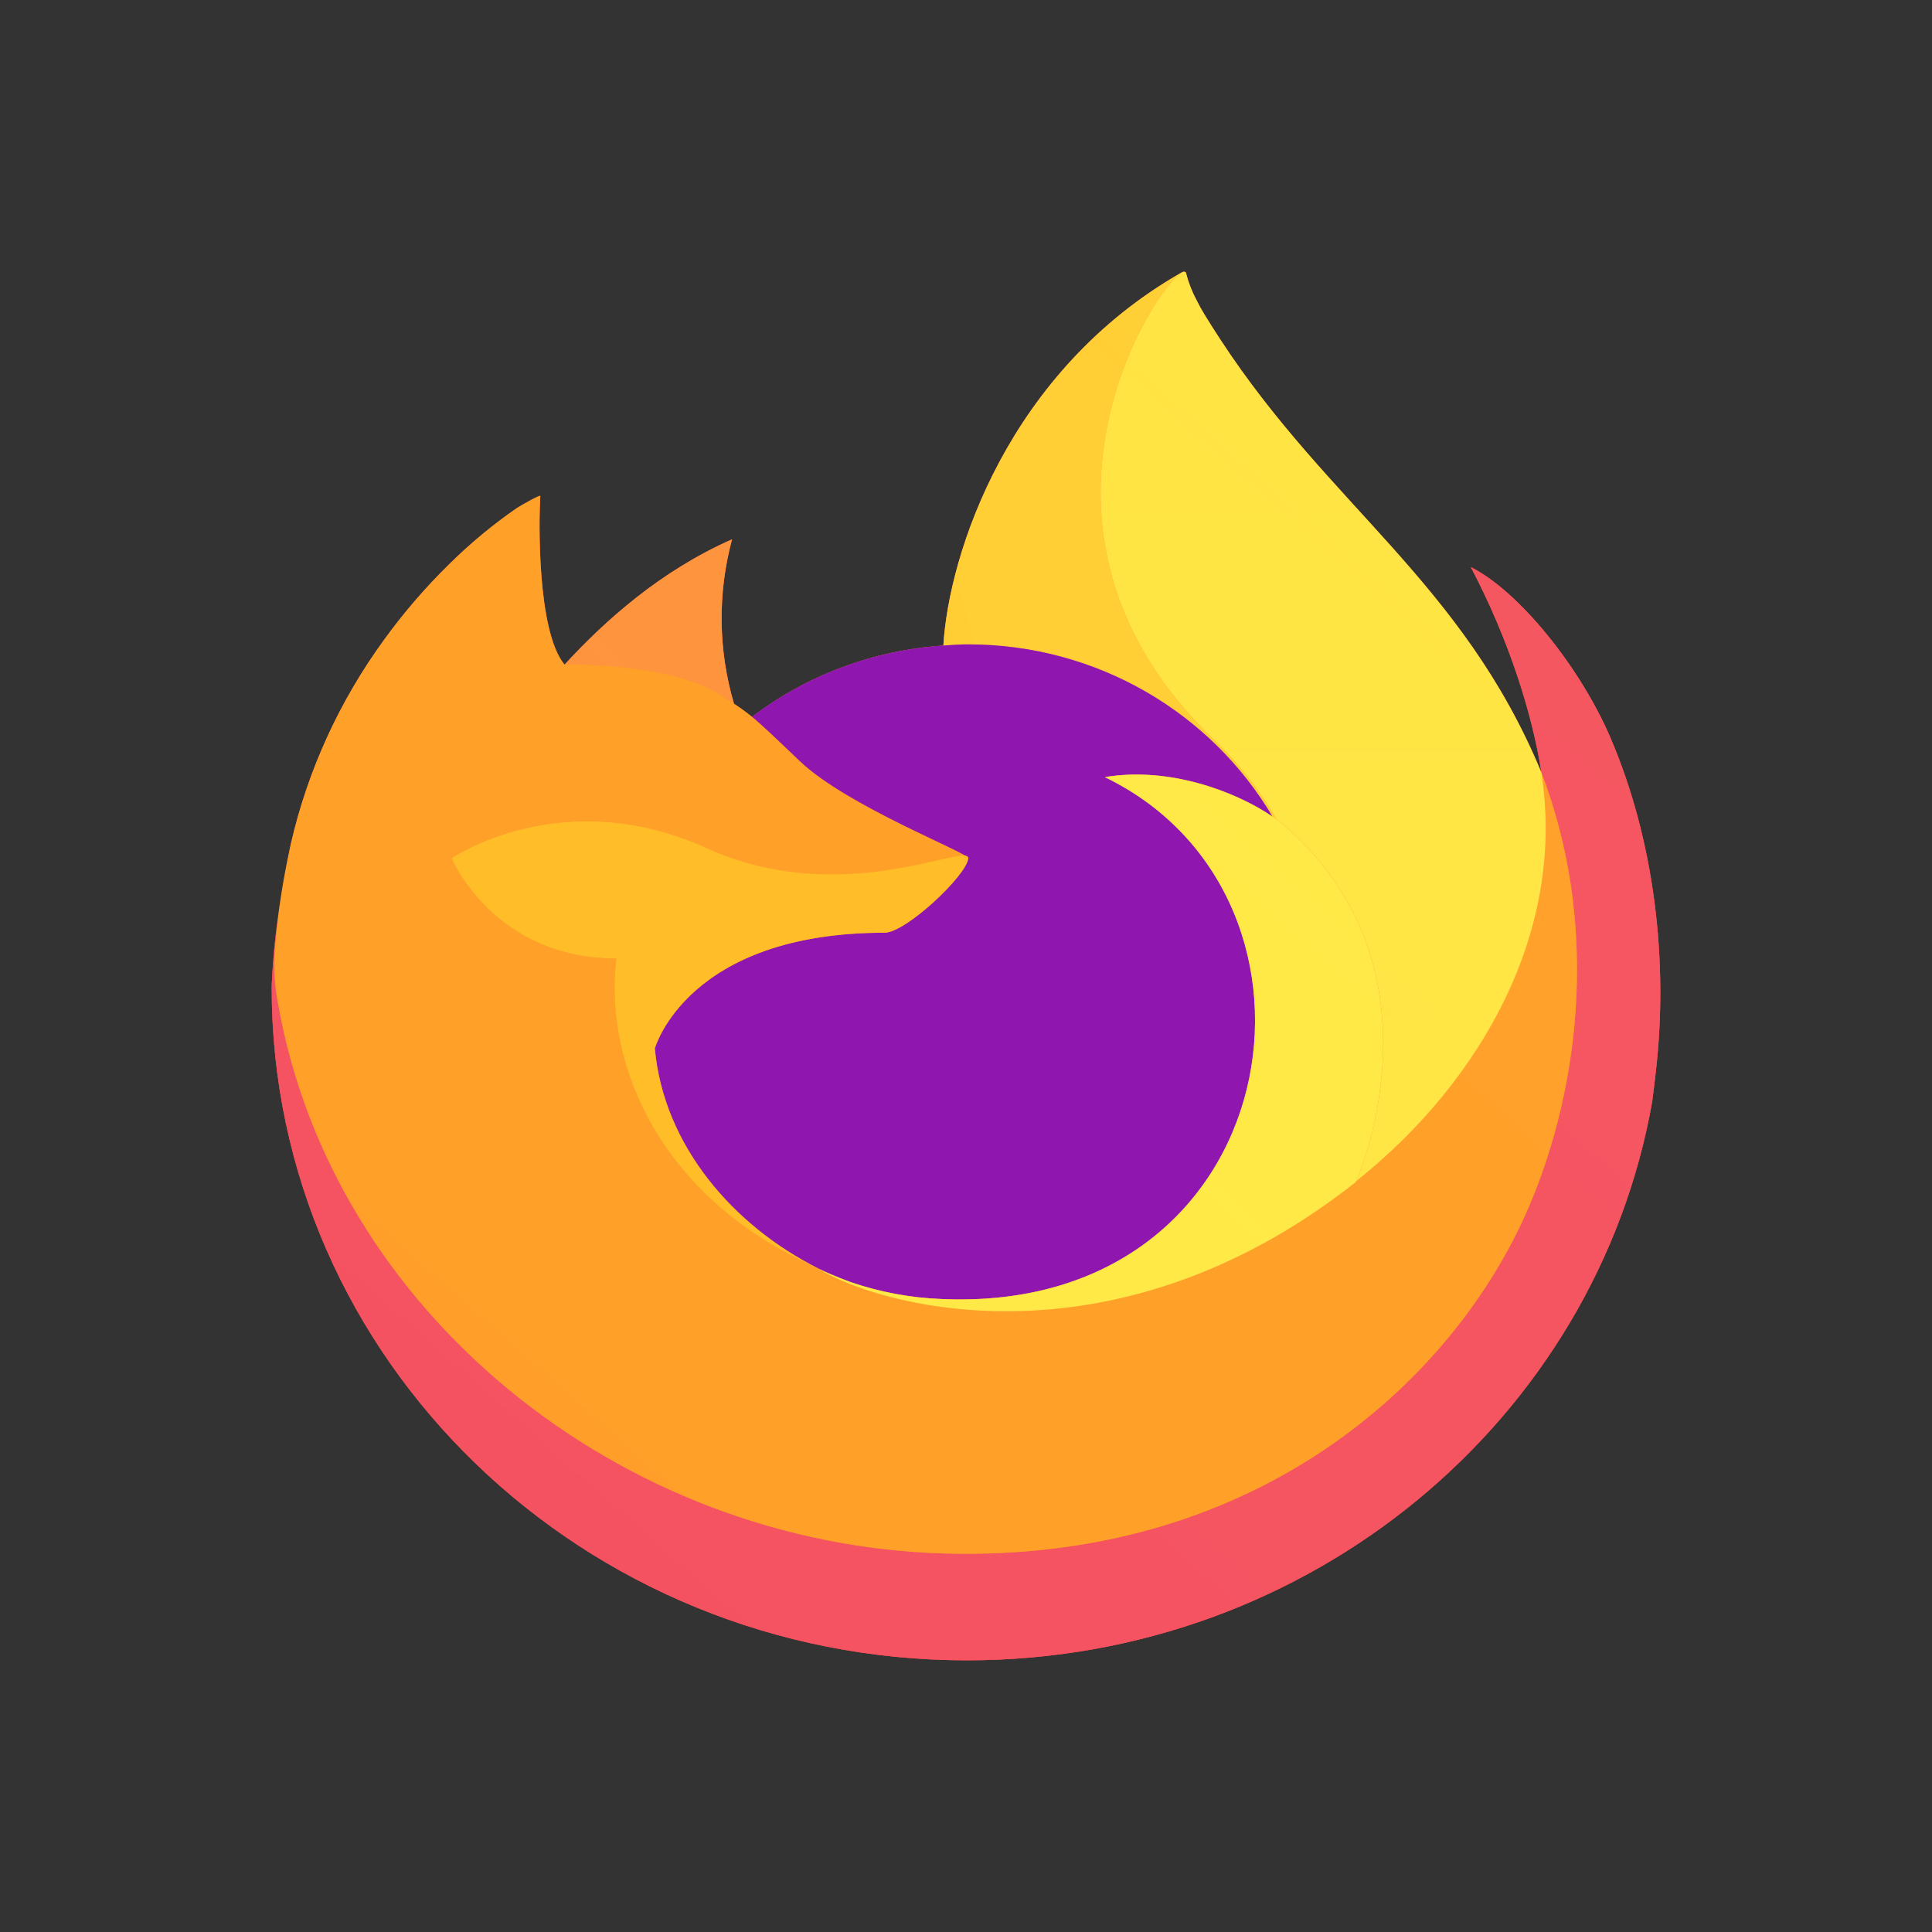 <?xml version="1.0" encoding="UTF-8"?><svg width="64" height="64" viewBox="0 0 64 64" fill="none" xmlns="http://www.w3.org/2000/svg">
<rect x="0" y="0" width="64" height="64" fill="#333333" stroke="none"/>
<path d="M53.343 24.428C52.342 22.098 50.315 19.582 48.723 18.787C50.018 21.245 50.768 23.711 51.055 25.551C51.055 25.555 51.056 25.564 51.059 25.588C48.455 19.307 44.039 16.774 40.433 11.259C40.251 10.98 40.069 10.7 39.891 10.405C39.8 10.255 39.716 10.101 39.637 9.944C39.487 9.664 39.372 9.368 39.293 9.063C39.294 9.048 39.288 9.034 39.279 9.023C39.269 9.012 39.255 9.005 39.241 9.003C39.227 8.999 39.212 8.999 39.197 9.003C39.194 9.004 39.189 9.008 39.186 9.009C39.181 9.011 39.174 9.015 39.169 9.018C39.172 9.015 39.177 9.007 39.179 9.006C33.393 12.285 31.431 18.35 31.25 21.385C28.94 21.539 26.731 22.363 24.912 23.749C24.721 23.593 24.522 23.448 24.315 23.313C23.79 21.536 23.768 19.655 24.25 17.866C21.885 18.909 20.044 20.557 18.707 22.012H18.696C17.783 20.893 17.847 17.201 17.899 16.43C17.888 16.382 17.218 16.767 17.131 16.825C16.325 17.381 15.572 18.006 14.88 18.691C14.092 19.463 13.373 20.298 12.729 21.187C12.729 21.188 12.728 21.189 12.728 21.19C12.728 21.189 12.729 21.188 12.729 21.187C11.248 23.218 10.198 25.513 9.639 27.939C9.628 27.987 9.618 28.037 9.608 28.086C9.564 28.282 9.408 29.264 9.381 29.477C9.379 29.494 9.378 29.509 9.376 29.526C9.174 30.541 9.049 31.568 9.002 32.601C9.002 32.639 9 32.676 9 32.715C9 45.023 19.312 55 32.031 55C43.422 55 52.88 46.997 54.732 36.486C54.771 36.201 54.802 35.914 54.837 35.626C55.295 31.804 54.786 27.787 53.343 24.428ZM26.798 41.872C26.906 41.922 27.007 41.976 27.117 42.024C27.122 42.027 27.128 42.031 27.133 42.033C27.02 41.981 26.909 41.928 26.798 41.872ZM51.061 25.594L51.058 25.572C51.059 25.58 51.061 25.588 51.062 25.596L51.061 25.594Z" fill="url(#paint0_linear_3356_13911)"/>
<path d="M53.343 24.428C52.342 22.098 50.315 19.582 48.723 18.787C50.018 21.245 50.768 23.711 51.055 25.551C51.055 25.546 51.056 25.556 51.058 25.572C51.059 25.58 51.061 25.588 51.062 25.596C53.235 31.297 52.051 37.094 50.345 40.637C47.706 46.118 41.316 51.735 31.315 51.461C20.51 51.165 10.99 43.406 9.213 33.244C8.889 31.641 9.213 30.827 9.376 29.526C9.178 30.529 9.102 30.819 9.002 32.601C9.002 32.639 9 32.677 9 32.715C9 45.023 19.312 55 32.031 55C43.422 55 52.88 46.997 54.732 36.486C54.771 36.2 54.802 35.914 54.837 35.626C55.294 31.804 54.786 27.787 53.343 24.428Z" fill="url(#paint1_radial_3356_13911)"/>
<path d="M53.343 24.428C52.342 22.098 50.315 19.582 48.723 18.787C50.018 21.245 50.768 23.711 51.055 25.551C51.055 25.546 51.056 25.556 51.058 25.572C51.059 25.58 51.061 25.588 51.062 25.596C53.235 31.297 52.051 37.094 50.345 40.637C47.706 46.118 41.316 51.735 31.315 51.461C20.51 51.165 10.99 43.406 9.213 33.244C8.889 31.641 9.213 30.827 9.376 29.526C9.178 30.529 9.102 30.819 9.002 32.601C9.002 32.639 9 32.677 9 32.715C9 45.023 19.312 55 32.031 55C43.422 55 52.88 46.997 54.732 36.486C54.771 36.2 54.802 35.914 54.837 35.626C55.294 31.804 54.786 27.787 53.343 24.428Z" fill="url(#paint2_radial_3356_13911)"/>
<path d="M42.151 27.048C42.201 27.082 42.247 27.116 42.294 27.15C41.716 26.157 40.996 25.248 40.156 24.45C32.997 17.522 38.279 9.429 39.169 9.018C39.172 9.015 39.177 9.007 39.179 9.005C33.394 12.284 31.431 18.35 31.25 21.385C31.519 21.367 31.786 21.345 32.059 21.345C36.377 21.345 40.137 23.642 42.151 27.048Z" fill="url(#paint3_radial_3356_13911)"/>
<path d="M32.074 28.431C32.036 28.986 30.012 30.898 29.304 30.898C22.755 30.898 21.692 34.731 21.692 34.731C21.982 37.959 24.305 40.618 27.117 42.025C27.246 42.089 27.376 42.147 27.506 42.204C27.728 42.3 27.954 42.389 28.182 42.472C29.146 42.802 30.157 42.991 31.179 43.031C42.658 43.552 44.882 29.751 36.598 25.743C38.719 25.386 40.921 26.212 42.151 27.048C40.137 23.643 36.377 21.346 32.06 21.346C31.787 21.346 31.519 21.367 31.251 21.386C28.94 21.539 26.732 22.363 24.912 23.749C25.263 24.037 25.66 24.421 26.495 25.217C28.057 26.707 32.066 28.25 32.074 28.431Z" fill="url(#paint4_radial_3356_13911)"/>
<path d="M32.074 28.431C32.036 28.986 30.012 30.898 29.304 30.898C22.755 30.898 21.692 34.731 21.692 34.731C21.982 37.959 24.305 40.618 27.117 42.025C27.246 42.089 27.376 42.147 27.506 42.204C27.728 42.3 27.954 42.389 28.182 42.472C29.146 42.802 30.157 42.991 31.179 43.031C42.658 43.552 44.882 29.751 36.598 25.743C38.719 25.386 40.921 26.212 42.151 27.048C40.137 23.643 36.377 21.346 32.06 21.346C31.787 21.346 31.519 21.367 31.251 21.386C28.94 21.539 26.732 22.363 24.912 23.749C25.263 24.037 25.66 24.421 26.495 25.217C28.057 26.707 32.066 28.25 32.074 28.431Z" fill="url(#paint5_radial_3356_13911)"/>
<path d="M23.838 23.008C23.998 23.108 24.157 23.21 24.315 23.314C23.79 21.536 23.768 19.655 24.251 17.867C21.885 18.909 20.044 20.557 18.707 22.012C18.817 22.009 22.158 21.951 23.838 23.008Z" fill="url(#paint6_radial_3356_13911)"/>
<path d="M9.213 33.244C10.99 43.406 20.51 51.165 31.315 51.462C41.317 51.736 47.706 46.118 50.345 40.637C52.051 37.094 53.235 31.298 51.062 25.597L51.061 25.594L51.058 25.573C51.056 25.556 51.054 25.546 51.055 25.552C51.055 25.555 51.056 25.564 51.059 25.589C51.876 30.751 49.163 35.752 44.921 39.133L44.908 39.162C36.643 45.675 28.734 43.092 27.133 42.034C27.02 41.982 26.909 41.928 26.798 41.872C21.979 39.644 19.988 35.395 20.415 31.752C16.346 31.752 14.959 28.431 14.959 28.431C14.959 28.431 18.612 25.91 23.427 28.103C27.886 30.133 32.073 28.431 32.074 28.431C32.065 28.25 28.057 26.707 26.494 25.217C25.659 24.421 25.263 24.037 24.912 23.749C24.721 23.593 24.522 23.448 24.315 23.313C24.157 23.209 23.998 23.107 23.838 23.007C22.158 21.951 18.817 22.009 18.707 22.012H18.696C17.783 20.892 17.847 17.201 17.899 16.43C17.889 16.382 17.218 16.767 17.131 16.825C16.325 17.381 15.572 18.005 14.88 18.691C14.092 19.463 13.373 20.298 12.729 21.187C12.729 21.188 12.728 21.189 12.728 21.191C12.728 21.189 12.729 21.188 12.729 21.187C11.248 23.218 10.198 25.513 9.639 27.939C9.628 27.987 8.81 31.449 9.213 33.244Z" fill="url(#paint7_radial_3356_13911)"/>
<path d="M40.156 24.45C40.996 25.248 41.716 26.157 42.294 27.149C42.421 27.242 42.539 27.334 42.64 27.423C47.861 32.079 45.125 38.663 44.921 39.133C49.163 35.751 51.876 30.75 51.059 25.588C48.455 19.307 44.039 16.774 40.433 11.259C40.251 10.98 40.069 10.7 39.891 10.405C39.8 10.255 39.716 10.101 39.637 9.944C39.487 9.664 39.372 9.368 39.293 9.063C39.294 9.048 39.288 9.034 39.279 9.023C39.269 9.012 39.255 9.005 39.241 9.003C39.227 8.999 39.212 8.999 39.197 9.003C39.194 9.004 39.189 9.008 39.186 9.009C39.181 9.011 39.174 9.015 39.169 9.018C38.279 9.429 32.997 17.522 40.156 24.45Z" fill="url(#paint8_radial_3356_13911)"/>
<path d="M42.64 27.424C42.539 27.334 42.421 27.242 42.294 27.15C42.247 27.116 42.201 27.082 42.151 27.048C40.921 26.212 38.719 25.386 36.598 25.743C44.882 29.751 42.658 43.552 31.179 43.031C30.157 42.991 29.146 42.802 28.182 42.472C27.954 42.389 27.728 42.299 27.506 42.204C27.376 42.147 27.246 42.089 27.117 42.025C27.122 42.028 27.128 42.031 27.133 42.034C28.734 43.091 36.643 45.675 44.908 39.162L44.921 39.133C45.125 38.664 47.861 32.079 42.64 27.424Z" fill="url(#paint9_radial_3356_13911)"/>
<path d="M21.692 34.731C21.692 34.731 22.755 30.897 29.304 30.897C30.012 30.897 32.036 28.985 32.074 28.431C32.111 27.876 27.886 30.133 23.427 28.102C18.612 25.91 14.959 28.431 14.959 28.431C14.959 28.431 16.346 31.752 20.415 31.752C19.988 35.395 21.979 39.644 26.798 41.872C26.905 41.922 27.007 41.977 27.117 42.024C24.305 40.617 21.982 37.959 21.692 34.731Z" fill="url(#paint10_radial_3356_13911)"/>
<path d="M53.343 24.428C52.342 22.098 50.315 19.582 48.723 18.787C50.018 21.245 50.768 23.711 51.055 25.551C51.055 25.555 51.056 25.564 51.059 25.588C48.455 19.307 44.039 16.774 40.433 11.259C40.251 10.98 40.069 10.7 39.891 10.405C39.8 10.255 39.716 10.101 39.637 9.944C39.487 9.664 39.372 9.368 39.293 9.063C39.294 9.048 39.288 9.034 39.279 9.023C39.269 9.012 39.255 9.005 39.241 9.003C39.227 8.999 39.212 8.999 39.197 9.003C39.194 9.004 39.189 9.008 39.186 9.009C39.181 9.011 39.174 9.015 39.169 9.018C39.172 9.015 39.177 9.007 39.179 9.006C33.393 12.285 31.43 18.35 31.25 21.385C31.518 21.367 31.786 21.345 32.059 21.345C36.377 21.345 40.137 23.643 42.15 27.048C40.921 26.212 38.719 25.386 36.597 25.743C44.881 29.751 42.657 43.552 31.178 43.031C30.156 42.99 29.146 42.802 28.181 42.471C27.953 42.389 27.728 42.299 27.505 42.204C27.375 42.147 27.245 42.089 27.117 42.024C27.122 42.028 27.128 42.031 27.133 42.034C27.02 41.981 26.908 41.927 26.797 41.872C26.905 41.922 27.006 41.976 27.117 42.024C24.304 40.617 21.982 37.959 21.692 34.73C21.692 34.73 22.755 30.897 29.304 30.897C30.012 30.897 32.036 28.985 32.073 28.431C32.065 28.25 28.056 26.707 26.494 25.217C25.659 24.421 25.262 24.037 24.911 23.749C24.721 23.593 24.521 23.448 24.314 23.313C23.789 21.535 23.767 19.654 24.25 17.866C21.884 18.908 20.044 20.556 18.706 22.012H18.695C17.782 20.892 17.847 17.201 17.899 16.43C17.888 16.382 17.218 16.767 17.13 16.825C16.324 17.381 15.571 18.006 14.879 18.691C14.092 19.463 13.373 20.298 12.729 21.187C12.729 21.188 12.728 21.189 12.728 21.19C12.728 21.189 12.729 21.188 12.729 21.187C11.248 23.218 10.198 25.513 9.639 27.939C9.628 27.987 9.618 28.037 9.608 28.086C9.564 28.282 9.369 29.278 9.342 29.491C9.34 29.508 9.344 29.475 9.342 29.491C9.165 30.52 9.051 31.559 9.003 32.601C9.003 32.639 9 32.677 9 32.715C9 45.023 19.312 55 32.031 55C43.422 55 52.88 46.997 54.732 36.486C54.771 36.201 54.802 35.914 54.837 35.626C55.295 31.804 54.786 27.787 53.343 24.428ZM51.058 25.572C51.059 25.58 51.061 25.588 51.062 25.596L51.061 25.594L51.058 25.572Z" fill="url(#paint11_linear_3356_13911)"/>
<defs>
<linearGradient id="paint0_linear_3356_13911" x1="4022.5" y1="721.999" x2="441.404" y2="4291.6" gradientUnits="userSpaceOnUse">
<stop offset="0.05" stop-color="#FFF44F"/>
<stop offset="0.37" stop-color="#FF980E"/>
<stop offset="0.53" stop-color="#FF3647"/>
<stop offset="0.7" stop-color="#E31587"/>
</linearGradient>
<radialGradient id="paint1_radial_3356_13911" cx="0" cy="0" r="1" gradientUnits="userSpaceOnUse" gradientTransform="translate(3225.02 -448.346) scale(4710.38 4635.24)">
<stop offset="0.13" stop-color="#FFBD4F"/>
<stop offset="0.28" stop-color="#FF980E"/>
<stop offset="0.47" stop-color="#FF3750"/>
<stop offset="0.78" stop-color="#EB0878"/>
<stop offset="0.86" stop-color="#E50080"/>
</radialGradient>
<radialGradient id="paint2_radial_3356_13911" cx="0" cy="0" r="1" gradientUnits="userSpaceOnUse" gradientTransform="translate(1857 1467.3) scale(4828.14 4635.24)">
<stop offset="0.3" stop-color="#960E18"/>
<stop offset="0.35" stop-color="#B11927" stop-opacity="0.74"/>
<stop offset="0.43" stop-color="#DB293D" stop-opacity="0.34"/>
<stop offset="0.5" stop-color="#F5334B" stop-opacity="0.09"/>
<stop offset="0.53" stop-color="#FF3750" stop-opacity="0"/>
</radialGradient>
<radialGradient id="paint3_radial_3356_13911" cx="0" cy="0" r="1" gradientUnits="userSpaceOnUse" gradientTransform="translate(561.332 -208.726) scale(1546.07 2540.19)">
<stop offset="0.13" stop-color="#FFF44F"/>
<stop offset="0.53" stop-color="#FF980E"/>
</radialGradient>
<radialGradient id="paint4_radial_3356_13911" cx="0" cy="0" r="1" gradientUnits="userSpaceOnUse" gradientTransform="translate(487.331 2410.71) scale(2045.86 2169.98)">
<stop offset="0.35" stop-color="#3A8EE6"/>
<stop offset="0.67" stop-color="#9059FF"/>
<stop offset="1" stop-color="#C139E6"/>
</radialGradient>
<radialGradient id="paint5_radial_3356_13911" cx="0" cy="0" r="1" gradientUnits="userSpaceOnUse" gradientTransform="translate(977.734 737.439) scale(1086.35 1280.29)">
<stop offset="0.21" stop-color="#9059FF" stop-opacity="0"/>
<stop offset="0.97" stop-color="#6E008B" stop-opacity="0.6"/>
</radialGradient>
<radialGradient id="paint6_radial_3356_13911" cx="0" cy="0" r="1" gradientUnits="userSpaceOnUse" gradientTransform="translate(1196.49 -526.826) scale(1626.47 1579.61)">
<stop offset="0.1" stop-color="#FFE226"/>
<stop offset="0.79" stop-color="#FF7139"/>
</radialGradient>
<radialGradient id="paint7_radial_3356_13911" cx="0" cy="0" r="1" gradientUnits="userSpaceOnUse" gradientTransform="translate(3632.82 -1420.43) scale(7765.11 6308.17)">
<stop offset="0.11" stop-color="#FFF44F"/>
<stop offset="0.46" stop-color="#FF980E"/>
<stop offset="0.72" stop-color="#FF3647"/>
<stop offset="0.9" stop-color="#E31587"/>
</radialGradient>
<radialGradient id="paint8_radial_3356_13911" cx="0" cy="0" r="1" gradientTransform="matrix(537.646 2326.68 -10801.1 516.355 611.284 101.951)" gradientUnits="userSpaceOnUse">
<stop stop-color="#FFF44F"/>
<stop offset="0.3" stop-color="#FF980E"/>
<stop offset="0.57" stop-color="#FF3647"/>
<stop offset="0.74" stop-color="#E31587"/>
</radialGradient>
<radialGradient id="paint9_radial_3356_13911" cx="0" cy="0" r="1" gradientUnits="userSpaceOnUse" gradientTransform="translate(380.565 -729.989) scale(4458.31 4238.74)">
<stop offset="0.14" stop-color="#FFF44F"/>
<stop offset="0.48" stop-color="#FF980E"/>
<stop offset="0.66" stop-color="#FF3647"/>
<stop offset="0.9" stop-color="#E31587"/>
</radialGradient>
<radialGradient id="paint10_radial_3356_13911" cx="0" cy="0" r="1" gradientUnits="userSpaceOnUse" gradientTransform="translate(2741.39 -635.441) scale(5358.73 4639.42)">
<stop offset="0.09" stop-color="#FFF44F"/>
<stop offset="0.63" stop-color="#FF980E"/>
</radialGradient>
<linearGradient id="paint11_linear_3356_13911" x1="3688.97" y1="652.999" x2="836.971" y2="3872.97" gradientUnits="userSpaceOnUse">
<stop offset="0.17" stop-color="#FFF44F" stop-opacity="0.8"/>
<stop offset="0.6" stop-color="#FFF44F" stop-opacity="0"/>
</linearGradient>
</defs>
</svg>
